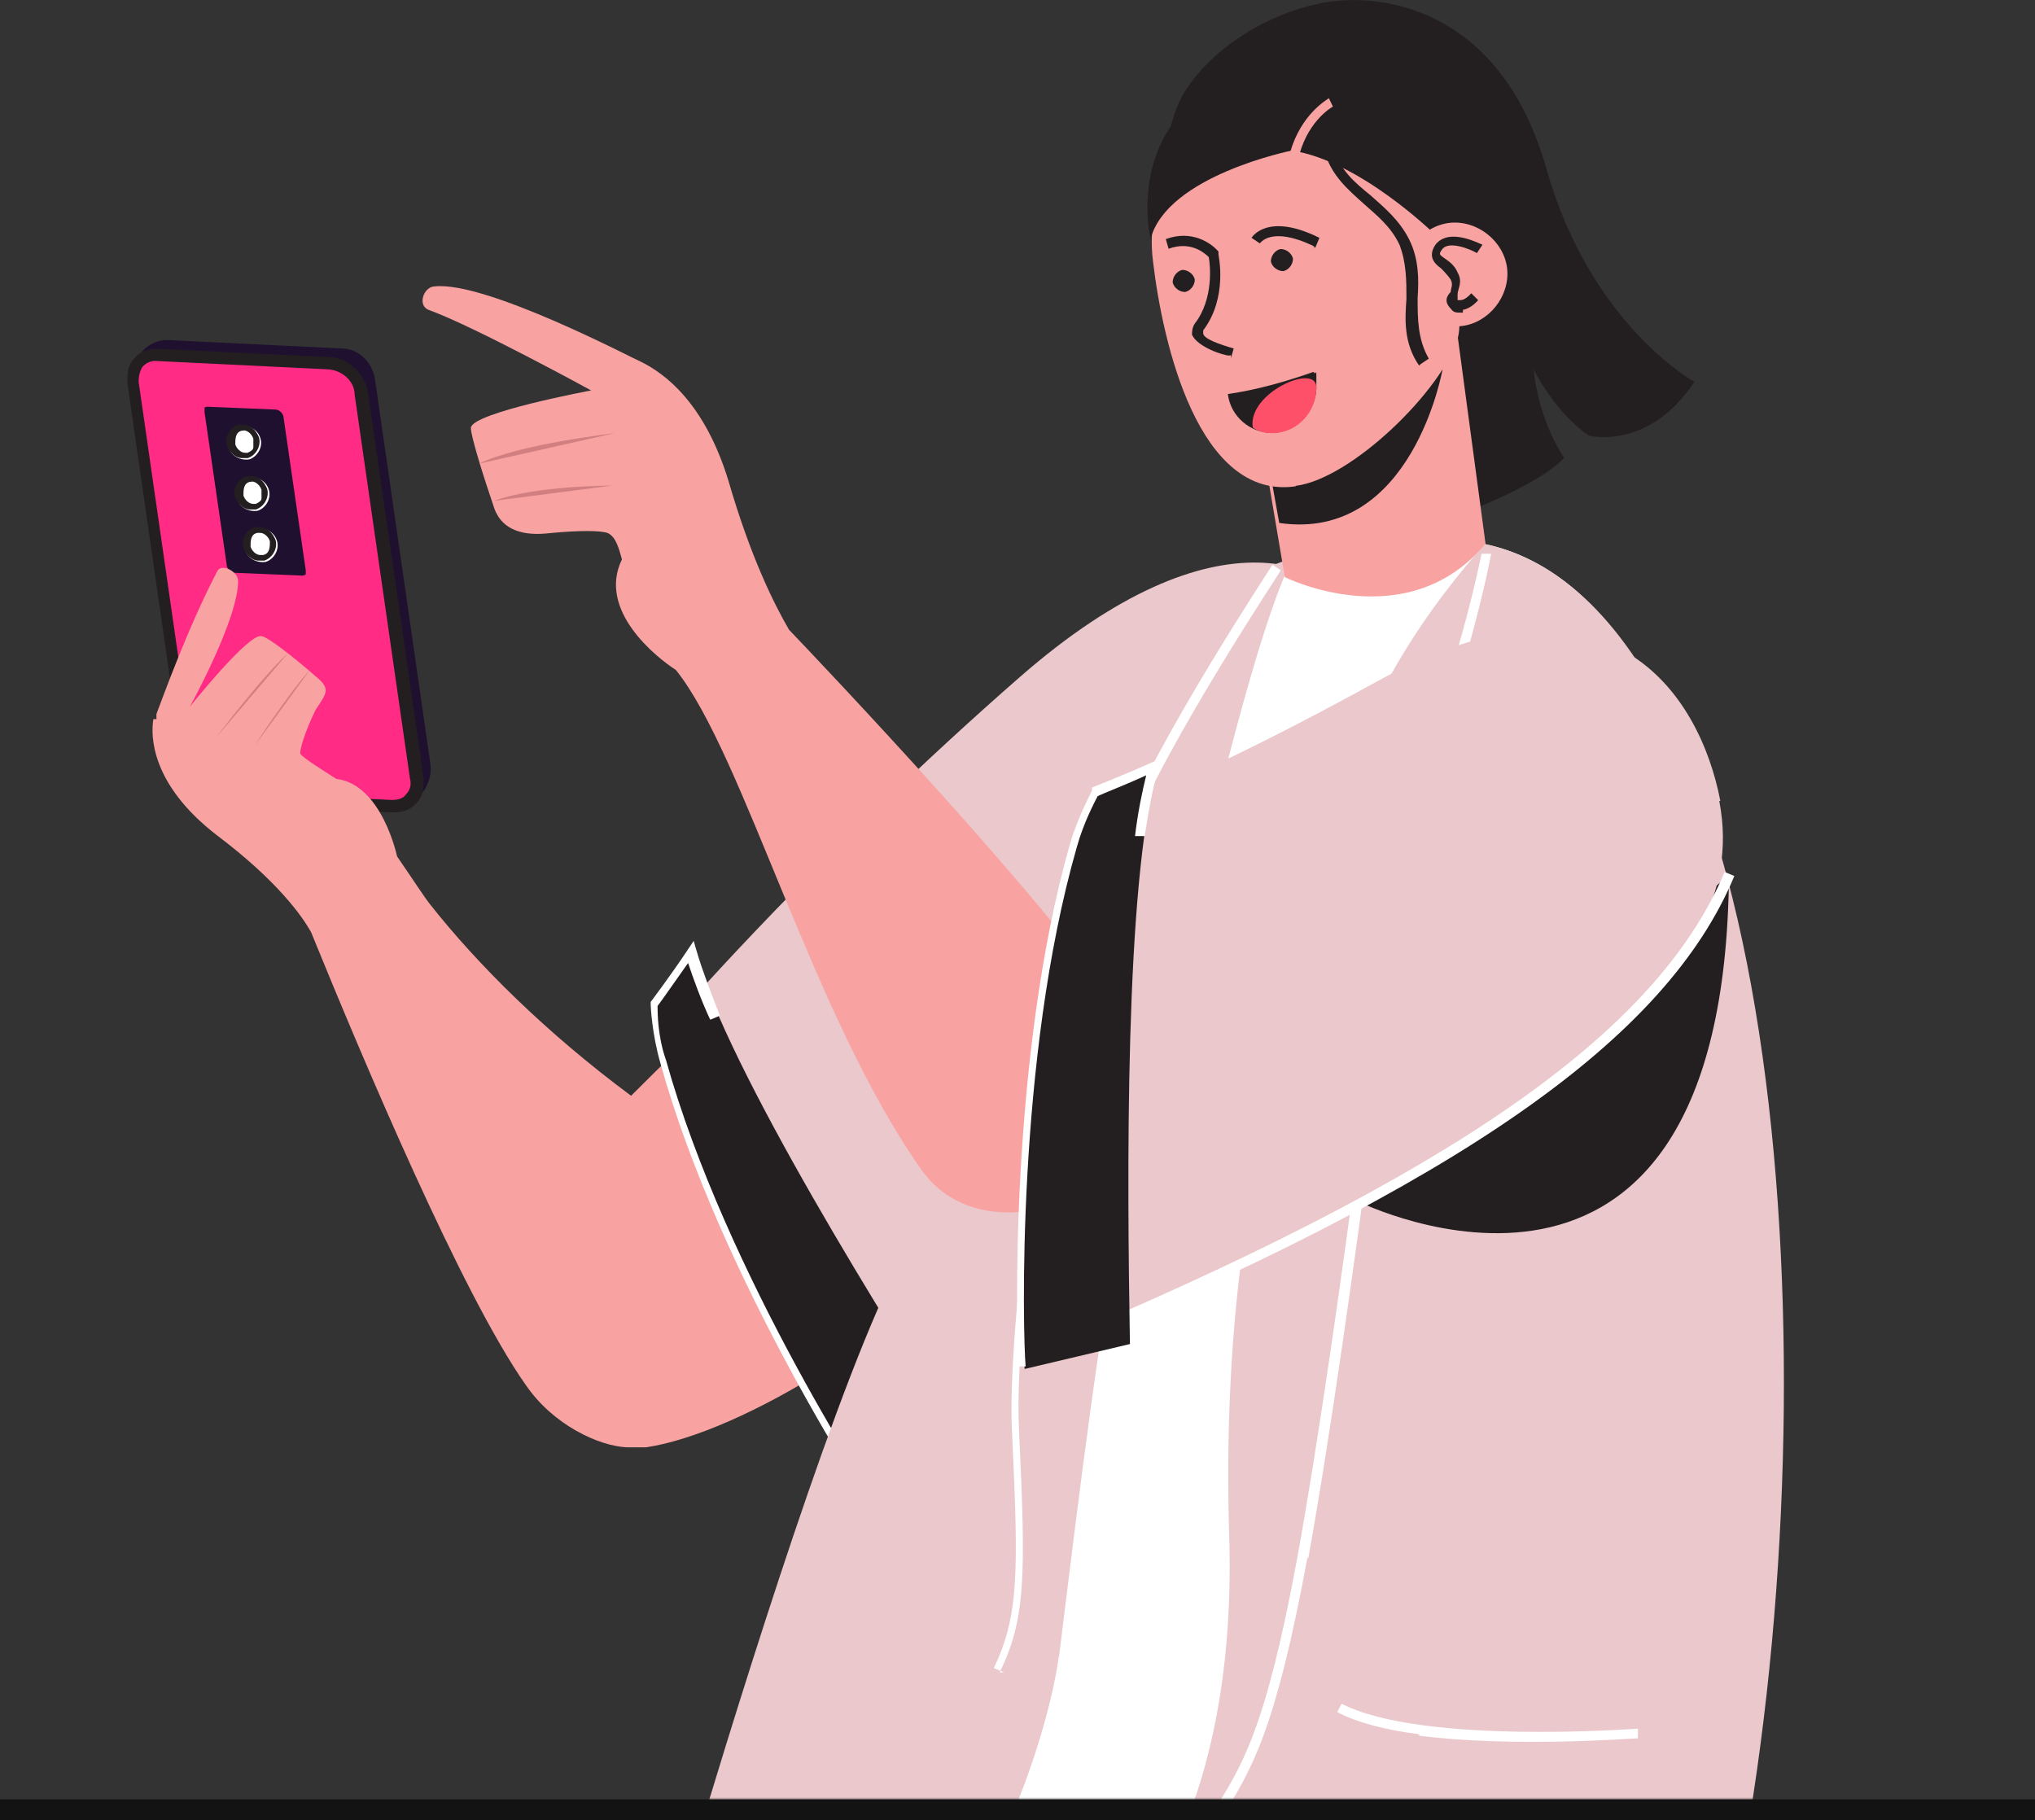 <?xml version="1.0" encoding="UTF-8"?>
<svg id="_圖層_1" data-name="圖層 1" xmlns="http://www.w3.org/2000/svg" xmlns:xlink="http://www.w3.org/1999/xlink" version="1.1" viewBox="0 0 800 715.6">
  <rect x="0" y="0" width="800" height="715.6" fill="#333333" stroke="none"/>
  <defs>
    <style>
      .cls-1 {
        fill: #ff5069;
      }

      .cls-1, .cls-2, .cls-3, .cls-4, .cls-5, .cls-6, .cls-7, .cls-8, .cls-9 {
        stroke-width: 0px;
      }

      .cls-10 {
        mask: url(#mask);
      }

      .cls-2 {
        fill: #d17f80;
      }

      .cls-3 {
        fill: #f8a3a2;
      }

      .cls-4 {
        fill: #eac8cb;
      }

      .cls-5 {
        fill: #131313;
      }

      .cls-6 {
        fill: #201030;
      }

      .cls-7 {
        fill: #fff;
      }

      .cls-8 {
        fill: #ff2b85;
      }

      .cls-9 {
        fill: #231f20;
      }
    </style>
    <mask id="mask" x="-62" y="-10.9" width="924.1" height="726.5" maskUnits="userSpaceOnUse">
      <g id="mask0_303_512" data-name="mask0 303 512">
        <path class="cls-7" d="M862-10.9H-62v718.4h924.1V-10.9Z"/>
      </g>
    </mask>
  </defs>
  <g class="cls-10">
    <g>
      <path class="cls-4" d="M320.6,649.2c-9.8,21.2-17.4,43.5-23.4,65.9h232.4c-15.8-112.7-165.5-162.2-209-65.9Z"/>
      <path class="cls-9" d="M376.6,662.3c6.5,18,12,35.9,16.3,52.8h231.8c-32.6-106.1-283.5-149.7-248.2-52.8Z"/>
      <path class="cls-6" d="M154,317.2l-62-9.3c-6.5,0-12-5.4-13.1-12l-27.2-146.4c-1.1-6,4.9-16.3,14.7-15.8l68,3.3c6.5,0,12,5.4,13,12l21.8,151.3c1.1,6.5-3.8,17.4-15.2,16.9Z"/>
      <path class="cls-8" d="M154,317.2l-66.9-3.3c-6.5,0-12-5.4-13.1-12l-21.8-151.3c-1.1-6,3.3-10.9,9.3-10.9l68,3.3c6.5,0,12,5.4,13.1,12l21.7,151.3c1.1,6.5-3.3,11.4-9.8,10.9h-.5Z"/>
      <path class="cls-9" d="M87.1,316.1c-7.1,0-14.2-6.5-15.2-14.1l-21.8-151.3c0-3.8,0-7.1,2.7-9.8,2.2-2.7,5.4-3.8,8.7-3.8l68,3.3c7.1,0,14.2,6.5,15.2,14.1l21.8,151.3c0,3.8,0,7.1-2.7,9.8-2.2,2.7-5.4,3.8-9.2,3.8l-66.9-3.3h-.5ZM129,145.2l-68-3.3c-2.2,0-3.8,1.1-4.9,2.2-1.1,1.6-1.6,3.8-1.6,6l21.8,151.3c0,5.4,5.4,9.8,10.9,9.8l66.9,3.3c2.2,0,4.4-.5,5.5-2.2,1.6-1.6,2.2-3.8,1.6-6l-21.8-151.3c0-5.4-5.5-9.8-10.9-9.8h.5Z"/>
      <path class="cls-6" d="M118.6,226.3s1.1,0,1.6-.5v-1.6l-8.7-59.9c0-1.6-1.6-3.3-3.3-3.3l-26.7-1.1s-1.1,0-1.1.5v1.6l8.7,59.9c0,1.6,1.6,3.3,3.3,3.3l26.7,1.1h-.5Z"/>
      <path class="cls-7" d="M89.8,175.7c1.1,3.8,4.9,5.4,8.2,4.9,3.3-1.1,5.4-4.9,4.4-8.2-1.1-3.8-4.9-5.4-8.2-4.9-3.3,1.1-5.4,4.9-4.4,8.2Z"/>
      <path class="cls-9" d="M95.8,169.2c1.6,0,3.3,1.6,3.8,3.3v3.3c0,1.1-1.1,1.6-2.2,2.2h-1.1c-1.6,0-3.3-1.6-3.8-3.3,0-2.2,0-4.9,2.7-5.4h1.1-.5ZM95.8,167h-2.2c-3.3,1.1-5.4,4.9-4.4,8.2,1.1,2.7,3.3,4.9,6,4.9h2.2c3.3-1.1,5.4-4.9,4.4-8.2-1.1-2.7-3.3-4.9-6-4.9Z"/>
      <path class="cls-7" d="M93.1,195.9c1.1,3.8,4.9,5.4,8.2,4.9,3.3-1.1,5.4-4.9,4.4-8.2-1.1-3.8-4.9-5.4-8.2-4.9-3.3,1.1-5.4,4.9-4.4,8.2Z"/>
      <path class="cls-9" d="M99,189.3c1.6,0,3.3,1.6,3.8,3.3v3.3c0,1.1-1.1,1.6-2.2,2.2h-1.1c-1.6,0-3.3-1.6-3.8-3.3,0-2.2,0-4.9,2.7-5.4h1.1-.5ZM99,187.2h-2.2c-3.3,1.1-5.4,4.9-4.4,8.2,1.1,2.7,3.3,4.9,6,4.9h2.2c3.3-1.1,5.4-4.9,4.4-8.2-1.1-2.7-3.3-4.9-6-4.9Z"/>
      <path class="cls-7" d="M96.3,216c1.1,3.8,4.9,5.4,8.2,4.9,3.3-1.1,5.4-4.9,4.4-8.2-1.1-3.8-4.9-5.4-8.2-4.9-3.3,1.1-5.4,4.9-4.4,8.2Z"/>
      <path class="cls-9" d="M102.3,209.5c1.6,0,3.3,1.6,3.8,3.3,0,2.2,0,4.9-2.7,5.4h-1.1c-1.6,0-3.3-1.6-3.8-3.3,0-2.2,0-4.9,2.7-5.4h1.1ZM102.3,207.3h-2.2c-3.3,1.1-5.4,4.9-4.4,8.2,1.1,2.7,3.3,4.9,6,4.9h2.2c3.3-1.1,5.4-4.9,4.4-8.2-1.1-2.7-3.3-4.9-6-4.9Z"/>
      <path class="cls-3" d="M61.5,282.9v-2.2c2.7-7.1,12.5-34.3,23.9-56.1,1.6-3.3,8.2,0,8.2,3.8,0,15.2-19,49.5-19,49.5,0,0,23.4-29.4,28.3-27.8,2.7.5,13.1,8.7,21.2,15.8,6,4.9,4.4,6.5,0,13.1-4.3,8.7-6.5,16.3-6,17.4,1.1,1.6,8.1,6,14.1,9.8,18,2.2,23.9,30.5,23.9,30.5,6,8.7,10.9,16.3,13.1,19,18.5,23.4,45.2,50.1,78.9,75.1,23.4-23.4,47.3-46.3,47.3-46.3,61.5-51.7,148.1,36.5,106.1,87.6-41.9,50.6-110.5,91.4-147.5,96.9h-7.6c-10.9-.5-28.9-8.7-39.7-24.5-25-35.4-64.2-128.4-84.4-178-3.3-6-13.1-20.1-37-38.1-26.1-20.1-26.1-39.2-25-45.7h1.1Z"/>
      <path class="cls-2" d="M121.9,263.3l-21.8,29.9s12.5-19.6,21.8-29.9Z"/>
      <path class="cls-2" d="M113.2,256.8l-28.3,33.2s18-23.9,28.3-33.2Z"/>
      <path class="cls-4" d="M428.9,683.5v32.1h223.1c-33.8-100.1-223.1-132.8-223.1-32.1Z"/>
      <path class="cls-4" d="M540.4,247.6c32.7,67.5-36.4,188.8-200.3,315.6,0,0-40.8-57.1-72.4-165.4,0,0,56-64.2,133.3-131.7,77.3-67.5,125.2-46.3,139.3-18v-.5Z"/>
      <path class="cls-9" d="M273.2,374.4c-7.1,9.8-14.7,20.7-14.7,20.7,0,0,0,10.9,3.3,22.3,26.7,94.7,90.9,186.1,90.9,186.1l29.9-29.9c-35.4-55-96.3-152.9-109.4-199.2Z"/>
      <path class="cls-7" d="M349.9,603.5c-7.1-9.3-66.9-101.2-90.3-185.6-3.3-11.4-3.8-22.3-3.8-22.9v-1.1s8.2-10.9,14.7-20.7l2.2-3.3,1.1,3.8c2.2,7.6,5.4,15.8,9.2,25.6l-3.8,1.6c-3.8-8.2-6.5-15.8-8.7-22.3-5.4,7.6-10.3,14.7-12,16.9,0,2.7,0,12,3.3,21.2,23.4,83.8,82.7,174.7,89.8,184.5l-3.3,2.2h1.7Z"/>
      <path class="cls-7" d="M583.9,213.8c-29.4-6.5-67.5-17.4-121.4,46.3-53.9,63.7-90.9,237.3-90.9,237.3-51.7,37-83.2,200.3-83.2,200.3,10.3,6.5,20.7,12,31,17.4h340.1c58.2-197,37-477.3-75.7-501.2Z"/>
      <path class="cls-4" d="M416.3,651.4c2.2-16.9,15.2-127.9,22.3-158.9,7.1-31,47.3-230.7,69.7-273.2-17.9,6-24.5,11.4-48.4,39.7-53.9,63.7-64.2,168.7-100.7,227.5-22.9,36.5-60.4,155.1-82.7,228.6h120.8c9.2-21.8,16.3-45.2,19-64.2v.5Z"/>
      <path class="cls-7" d="M394.5,657.4l-3.8-1.6c9.8-20.7,9.8-37,7.1-93.6-2.7-58.2,27.2-229.7,27.2-231.3v-4.4l3.3,3.3c4.9,6,11.4,14.1,15.8,20.1-1.6-6.5-3.8-14.7-4.9-18.5v-1.1c15.8-40.3,61-107.8,61-108.3l3.3,2.2c0,.5-44.6,66.9-60.4,106.7,2.7,12,6.5,25,7.1,26.7l1.1,1.6-1.7,1.1s-1.1.5-2.7-.5c-2.7-2.7-7.6-9.3-19.6-23.9-4.9,27.2-29.4,173.6-26.7,226.4,2.7,57.1,2.7,74-7.6,95.2h1.6Z"/>
      <path class="cls-4" d="M583.9,213.8s-49.5,52.2-57.2,106.7c-8.7,63.1-47.9,131.7-43.5,282.4,1.6,49-6,85.4-16.3,112.1h220.9c33.2-204.1,7.6-477.8-104.5-501.2h.5Z"/>
      <path class="cls-7" d="M514.3,612.7c17.4-96.3,38.6-276.5,39.2-278.1v-2.7l-9.2,1.1,8.7-10.3c23.4-52.8,33.2-104.5,33.2-105h-3.8s-9.8,51.2-33.2,102.9l-15.2,18,14.7-2.2c-2.7,22.3-22.3,185.6-38.6,275.4-12.5,68-21.8,82.7-33.7,101.2,0,0,0,1.1-1.1,1.6h4.9c12-19,21.2-34.3,33.8-102.3l.5.5Z"/>
      <path class="cls-9" d="M679.7,343.9l-145.9,128.4s144.2,71.8,145.9-128.4Z"/>
      <path class="cls-9" d="M464.7,38c-13,22.9-8.2,81.1,26.7,119.7,34.8,38.6,17.9,66.4,17.9,66.4,0,0,87.6-24.5,105.6-44.1,0,0-9.8-13.6-12-34.8,0,0,8.2,16.9,21.8,26.1,0,0,23.4,6,41.4-21.2,0,0-40.8-22.3-58.2-83.8C590.5,4.8,545.9-2.2,524.1.5c-21.8,2.7-47.9,16.9-59.9,38.1h.5v-.5Z"/>
      <path class="cls-3" d="M490.9,143.1l14.2,83.8s47.9,23.9,78.9-13.1l-11.4-84.9-81.6,14.2Z"/>
      <path class="cls-9" d="M498,178.4l4.9,27.2c52.3,7.6,64.2-60.4,64.2-60.4-56.1,10.9-69.1,33.2-69.1,33.2Z"/>
      <path class="cls-3" d="M509.4,191c21.8-2.7,57.7-37.6,63.7-58.2,2.2-7.6-1.7-26.1-5.5-34.8-12.5-27.2-22.9-52.2-46.3-57.1-9.8-2.2-19.1-1.1-27.2,2.2-27.2,9.3-44.6,31-40.8,59.9,3.8,32.1,17.9,93.6,56,88.2Z"/>
      <path class="cls-9" d="M483.3,139.8c-2.2,0-12.5-3.3-14.7-8.2,0-1.1,0-2.7,1.1-4.4,7.6-9.8,6-23.4,5.5-26.1-1.6-1.6-7.1-6.5-15.8-3.3l-1.1-3.8c10.3-3.8,17.9,1.6,20.7,4.9v1.1c0,.5,3.8,16.9-6,29.9v1.1c0,2.2,6.5,4.4,12,6l-1.1,3.8v-1.1h-.5Z"/>
      <path class="cls-9" d="M563.8,91.9s-29.4-28.8-56-32.7c0,0-49,9.8-55.5,34.8,0,0-12.5-52.8,43-66.4,53.9-13.1,71.3,41.4,68.6,64.2Z"/>
      <path class="cls-3" d="M511,60.9l-3.8-1.1c4.4-15.2,14.7-20.7,15.2-21.2l1.6,3.3s-9.2,4.9-13.1,18.5v.5Z"/>
      <path class="cls-3" d="M551.8,108.2c0,11.4,9.8,20.1,20.7,20.1s20.1-9.8,20.1-20.7-9.8-20.1-20.7-20.1-20.1,9.8-20.1,20.7Z"/>
      <path class="cls-9" d="M575.2,122.9h-1.1c-1.7,0-2.7,0-3.8-1.6-2.7-2.7-1.6-4.9,0-6.5,0-1.6,1.1-2.7,0-4.9-1.1-1.6-2.7-3.3-3.8-4.4-2.2-1.6-5.5-4.4-2.2-9.3,5.5-7.1,18,0,18.5,0l-2.2,3.3c-2.7-1.6-10.9-4.9-13.6-1.6-1.6,2.2-1.1,2.2,1.1,3.8,1.6,1.1,3.8,2.7,4.9,5.4,2.2,3.8,0,6.5,0,8.7v2.2h1.1c1.6,0,3.3-1.6,4.3-2.7l2.7,2.7s-2.7,3.3-6,3.8v1.1Z"/>
      <path class="cls-9" d="M516.5,96.8c-16.9-8.2-21.2-1.1-21.2-1.1l-3.3-2.2s6-10.3,26.7,0l-1.6,3.8h-.5v-.5Z"/>
      <path class="cls-9" d="M482.7,155c1.1,8.7,8.7,15.2,17.4,15.2s17.4-8.2,17.4-18,0-3.8-1.1-6c-10.9,3.8-22.3,7.1-33.7,8.7Z"/>
      <path class="cls-1" d="M492.5,168.1c2.2,1.6,4.9,2.2,7.6,2.2,9.8,0,17.4-8.2,17.4-18s-27.2,2.2-25,15.8Z"/>
      <path class="cls-9" d="M557.8,143.6c-6-8.7-5.5-18-4.9-26.1,0-7.1,0-14.1-2.7-21.2-3.3-7.1-8.7-11.4-14.2-16.3-6-5.4-12.5-10.9-15.2-20.1l3.8-1.1c2.2,8.2,8.2,13.1,14.2,18,5.5,4.9,11.4,9.8,15.2,17.4,3.8,7.6,3.8,15.8,3.3,22.9,0,8.2,0,16.3,4.4,23.9l-3.3,2.2-.5.5Z"/>
      <path class="cls-9" d="M508.3,101.7c0,2.2-1.6,4.4-3.8,4.9-2.2,0-4.4-1.6-4.9-3.8,0-2.2,1.6-4.4,3.8-4.9,2.2,0,4.4,1.6,4.9,3.8Z"/>
      <path class="cls-9" d="M469.7,109.9c0,2.2-1.6,4.4-3.8,4.9-2.2,0-4.4-1.6-4.9-3.8,0-2.2,1.6-4.4,3.8-4.9,2.2,0,4.4,1.6,4.9,3.8Z"/>
      <path class="cls-3" d="M439.2,396.7c-25-39.7-117.5-137.1-129-149.1-6-10.3-15.2-28.8-23.9-58.8-9.2-29.9-24.5-41.9-34.8-46.8-1.6-.5-60.4-31.6-80.6-29.4-4.3,0-7.1,7.6-2.2,9.3,17.9,6.5,63.7,31.6,63.7,31.6,0,0-46.8,8.7-47.3,14.7,0,3.3,4.9,19,9.2,31.6,3.3,9.3,12.5,10.9,21.8,9.8,11.4-1.1,20.1-1.1,22.9,0,3.3,1.6,4.4,6.5,5.5,10.3-9.8,20.1,13.6,38.6,21.2,43.5,26.7,33.2,53.9,136.6,96.9,197,29.4,40.8,117-.5,76.2-65.3v1.6h.5Z"/>
      <path class="cls-2" d="M194.3,196.9l46.3-6s-30.5,0-46.3,6Z"/>
      <path class="cls-2" d="M188.3,182.3l53.3-12s-38.1,4.4-53.3,12Z"/>
      <path class="cls-7" d="M557.8,681.8c-12.5-1.6-24-4.4-32.1-8.7l1.7-3.3c31.6,16.3,115.9,9.8,116.5,9.8v3.8c-2.2,0-49,3.8-86.6-1.1h.6v-.5Z"/>
      <path class="cls-4" d="M675.9,315c14.2,73.5-78.9,133.9-267.8,217.7,0,0-15.8-77.3,22.3-213.9,0,0,21.2-1.6,111.5-51.2,90.3-49.5,126.3,4.9,134.4,47.3h-.5Z"/>
      <path class="cls-7" d="M411.4,533.3l-1.7-3.8c161.6-67.5,241.7-123.5,268.3-186.7l3.8,1.6c-26.7,64.2-107.8,120.8-269.9,188.3h-.5v.5Z"/>
      <path class="cls-9" d="M455,301.4c-10.9,4.9-23.4,9.8-23.4,9.8,0,0-5.5,9.3-8.7,20.7-27.2,94.1-20.1,206.3-20.1,206.3l41.4-9.8c-1.1-64.8-2.2-180.7,10.9-226.9Z"/>
      <path class="cls-7" d="M400.5,537.1c-1.1-12-3.8-121.4,20.1-205.2,3.3-11.4,8.7-20.7,8.7-21.2v-1.1s12.5-4.9,23.4-9.8l3.8-1.6-1.1,3.8c-2.2,7.6-3.8,16.3-5.4,26.7h-3.8c1.1-9.3,2.7-16.9,4.4-23.9-8.2,3.8-16.9,7.1-19.1,8.2-1.1,2.2-5.5,10.3-8.2,20.1-23.9,83.3-21.2,192.1-20.1,204.1h-3.8,1.1Z"/>
    </g>
  </g>
  <path class="cls-5" d="M800,707.4H0v8.2h800v-8.2Z"/>
</svg>